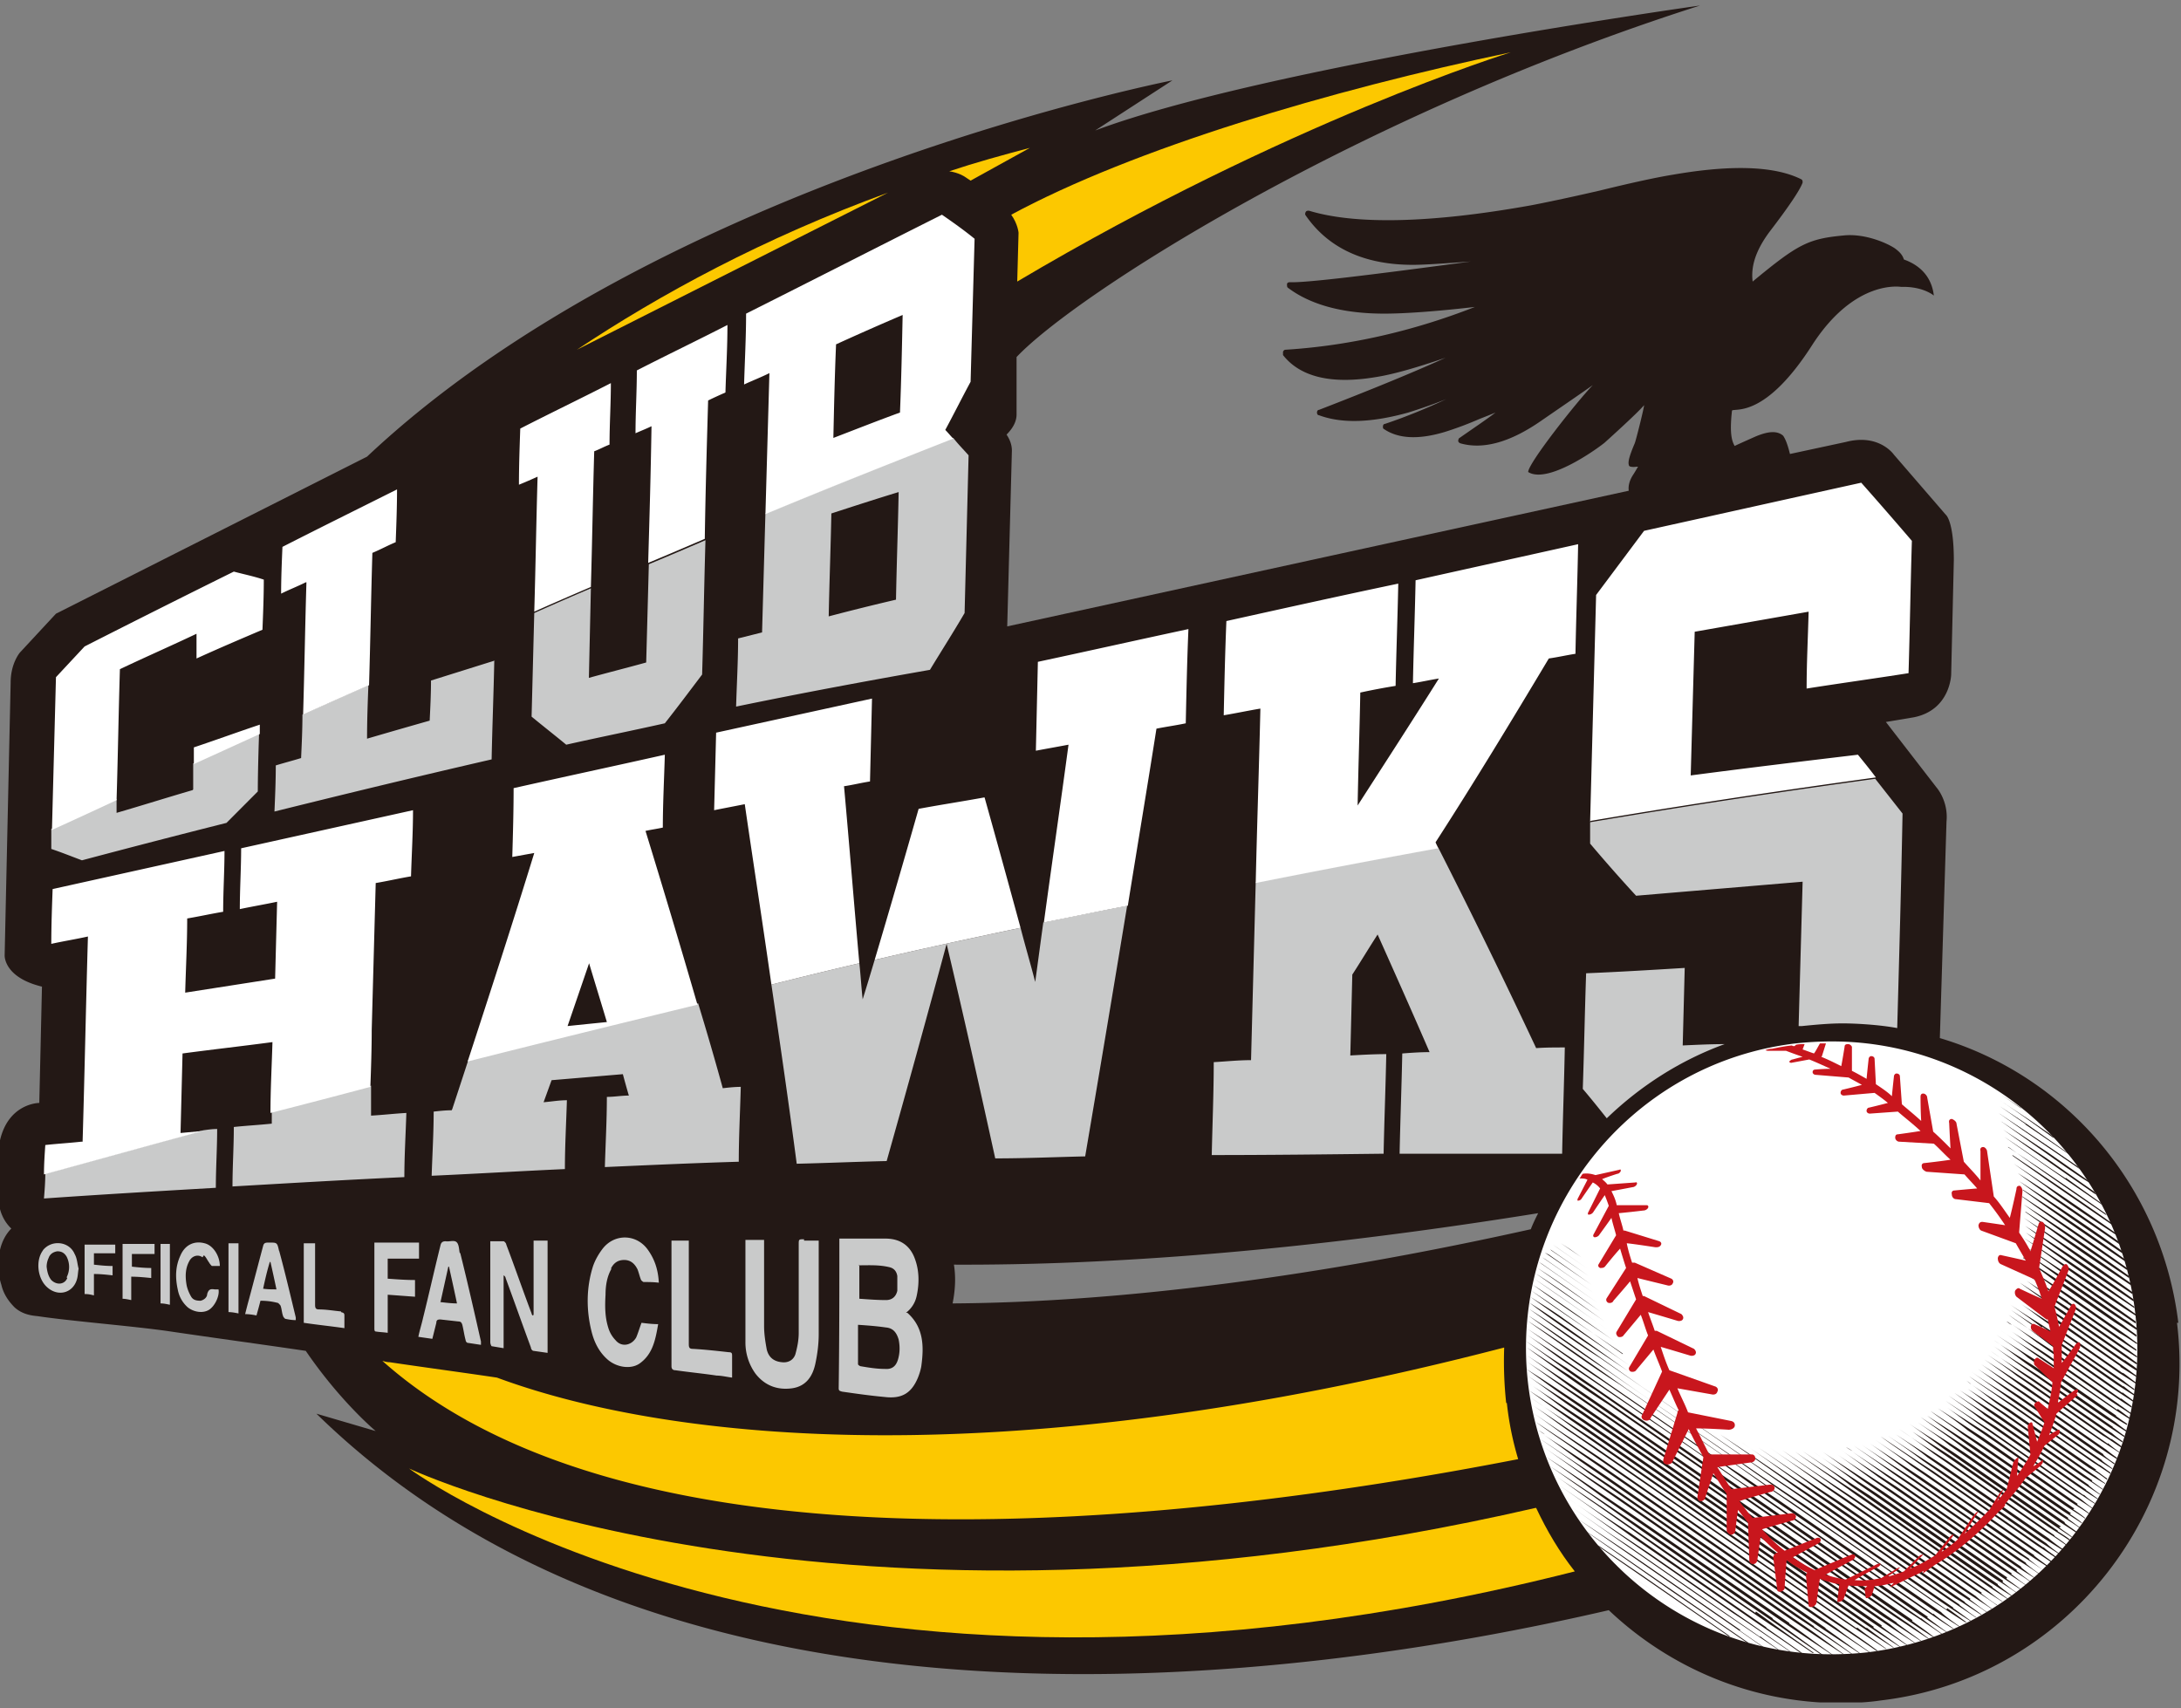 <svg width="240" height="188" fill="none" xmlns="http://www.w3.org/2000/svg"><rect width="100%" height="100%" fill="#808080" stroke="none"/><g clip-path="url(#clip0_437_6474)"><path d="M239.706 145.576c-1.832-15.078-12.388-27.214-26.243-31.333l.733-23.83c.22-2.28-1.099-3.751-1.099-3.751l-5.572-7.208 3.079-.515c4.032-.809 4.105-4.707 4.105-4.707l.293-12.577c0-4.34-.879-5.001-.879-5.001l-5.718-6.62s-1.613-2.353-5.278-1.397l-6.158 1.324c-.219-.883-.439-1.545-.733-1.986l-.073-.074c-.66-.515-1.613-.441-3.005.147-1.32.589-1.98.883-2.273 1.03-.293-.515-.586-1.324-.293-3.898.366-.294 3.665.882 8.87-7.282 4.691-7.208 9.676-6.325 9.749-6.325 2.419-.073 3.592.956 3.592.956-.293-2.5-2.052-3.53-3.298-3.972-.147-.514-.514-.882-1.027-1.25-1.026-.662-3.372-1.618-5.571-1.397-3.958.367-5.058.956-10.043 5.075-.219-1.692.367-3.457 1.833-5.443 2.199-2.869 3.372-4.634 3.665-5.443 0-.147 0-.294-.146-.367-2.933-1.471-7.697-1.619-14.075-.515-1.832.294-4.545.882-8.137 1.765-3.518.809-6.011 1.324-7.55 1.618-11.069 1.986-19.353 2.133-24.411.588-.146 0-.293 0-.366.148-.073.147-.073.294 0 .367 2.492 3.604 6.451 5.443 11.802 5.443 1.246 0 3.372-.147 6.377-.368-11.508 1.545-18.179 2.354-19.938 2.28-.147 0-.294.074-.294.22 0 .148 0 .295.074.369 2.419 1.838 5.937 2.868 10.629 2.868 2.126 0 5.498-.22 9.969-.735-6.744 2.647-13.781 4.265-20.818 4.707-.147 0-.22.073-.294.22v.368c1.906 2.427 5.352 3.236 10.19 2.427 1.906-.294 4.471-1.03 7.697-2.133-3.226 1.471-7.844 3.384-13.928 5.737-.147 0-.22.147-.22.294 0 .148.073.295.22.295 2.566.956 5.864.809 9.823-.294a60.525 60.525 0 004.178-1.472c-2.052.957-4.325 1.913-6.744 2.722-.146 0-.22.147-.22.294s0 .22.147.294c1.539 1.03 3.738 1.177 6.671.294a37.538 37.538 0 003.738-1.397c.733-.294 1.32-.515 1.833-.736-.953.736-2.273 1.619-3.959 2.795-.073 0-.146.221-.146.295 0 .147.073.22.22.294 2.565.735 5.571-.147 8.943-2.5 2.565-1.766 4.398-3.017 5.644-3.9-1.832 1.913-7.11 8.606-7.11 9.562 2.345 1.471 8.503-3.236 8.503-3.31 0 0 3.519-3.162 4.252-4.045 0 .295-.88 3.825-1.027 4.193-.659 1.544-.733 2.06-.659 2.353 0 .148.146.221.22.221.293.074.586 0 .806 0-.147.22-.293.515-.586.956-.367.589-.514 1.177-.44 1.692l-68.394 14.93.513-19.343c0-.736-.293-1.324-.586-1.765.733-.736 1.1-1.471 1.1-2.207v-6.325c6.524-6.914 37.385-26.625 75.21-38.687 0 0-47.721 6.693-66.56 13.753l8.503-5.516S72.645 19.88 40.39 50.255L6.157 67.539l-3.958 4.266s-1.027 1.177-1.027 3.31l-.66 30.008s-.146 2.427 4.106 3.457l-.294 12.798s-3.372 0-4.325 4.118l-.146 6.62s0 1.765 1.393 3.089c-.587.588-1.027 1.397-1.247 2.354 0 .294-.146.588-.146.882v1.618c.073.442.146.883.293 1.324.22.956.733 1.765 1.466 2.501.733.662 1.613.883 2.492.956 3.959.588 10.703 1.103 14.661 1.692 4.985.735 9.897 1.397 14.881 2.133 3.812 5.589 7.697 8.826 7.697 8.826l-6.524-1.913c39.585 38.688 107.612 29.641 142.212 21.624 6.67 6.325 15.687 10.223 25.51 10.223 1.466 0 3.005-.073 4.471-.294 20.379-2.427 35.04-21.109 32.548-41.555h.146zm-134.881-2.133c.294-1.471.367-2.869.147-4.266 16.64.073 37.752-1.398 64.288-5.664-.293.589-.586 1.177-.806 1.766-16.494 3.677-40.538 8.016-63.629 8.164z" fill="#231815"/><path d="M227.978 169.185c-5.571 7.061-13.488 11.547-22.431 12.651-1.32.147-2.712.22-4.032.22-17.007 0-31.301-12.797-33.354-29.714-2.199-18.461 10.996-35.304 29.396-37.51a37.04 37.04 0 014.031-.221c17.007 0 31.302 12.798 33.354 29.714 1.1 8.973-1.393 17.799-6.964 24.86z" fill="#fff"/><path d="M168.968 165.949c-77.117 17.725-123.959-4.34-123.959-4.34s43.91 32.73 128.284 11.327c-1.686-2.133-3.079-4.486-4.252-6.987h-.073zM112.083 25.616l-.146 5.369c29.761-17.652 54.318-25.228 54.318-25.228-20.012 4.192-41.49 10.591-54.978 17.873.733 1.03.806 1.986.806 1.986zm-5.938-6.179l.66.442 6.524-3.604c-3.078.809-6.011 1.618-8.87 2.574 1.027.147 1.686.588 1.686.588zm-42.663 19.05l34.233-17.285c-13.708 5.002-25.07 11.18-34.233 17.285z" fill="#FCC800"/><path d="M165.742 154.402a42.924 42.924 0 01-.22-6.105c-54.539 14.195-91.557 10.444-110.837 3.31-3.958-.589-7.843-1.104-11.802-1.692-.293 0-.513-.074-.806-.147 27.563 24.566 87.233 18.167 124.985 10.812a34.124 34.124 0 01-1.247-6.178h-.073z" fill="#FCC800"/><path fill-rule="evenodd" clip-rule="evenodd" d="M30.715 137.706c-.22-1.03-.22-.956-1.247-.956-.293 0-.44.073-.513.367-.513 1.913-1.026 3.898-1.54 5.811a55.335 55.335 0 00-.439 1.691c.44 0 .88.074 1.246.148a48.3 48.3 0 00.44-1.619c.66 0 1.246.074 1.833.221.146 0 .293.221.366.294.147.368.147.809.293 1.177 0 .074.147.221.22.294.367.074.733.147 1.173.147v-.294c-.586-2.427-1.173-4.928-1.832-7.355v.074zm-1.76 4.119c.22-1.03.44-1.986.733-2.942h.074c.22.956.44 1.985.66 3.015-.514 0-.954 0-1.467-.073zm-19.572.588c.367 0 .66.073.953.147v-2.354c.733 0 1.393.074 2.053.148v-1.03c-.733 0-1.393-.074-2.053-.147v-1.251h2.346v-.956H9.31v5.443h.073zm28.149 1.912c-.806-.073-1.613-.22-2.419-.22-.367 0-.44-.148-.44-.515v-6.767h-1.246v8.753c1.466.22 2.932.367 4.472.588v-1.398c0-.294-.147-.294-.367-.367v-.074zm5.131-5.81h3.446v-1.765h-4.912v9.414c0 .147 0 .368.147.368.44.073.806.073 1.32.147v-4.193c1.026.074 1.979.148 3.005.221v-1.839c-1.026 0-1.98-.073-3.006-.147v-2.28.074zm-29.248 4.413c.366 0 .66.073 1.026.147v-2.574c.733 0 1.466.073 2.2.147v-1.104c-.734 0-1.467-.073-2.127-.147V138h2.493v-1.103h-3.519v6.031h-.073zm4.251.515c.367 0 .66.073 1.027.147v-6.693h-1.027v6.546zm7.478.956c.366 0 .733.073 1.1.147v-7.723h-1.1v7.576zm-2.713-6.252c.22.147.367.515.587.809.073.147.22.294.293.368h.88c0-1.103-.733-2.28-1.686-2.501-1.1-.294-2.126.147-2.64 1.324-.586 1.25-.586 2.501-.292 3.825a3.394 3.394 0 001.1 1.912c.659.515 1.612.662 2.272.294.66-.368 1.246-1.544 1.1-2.28h-.44c-.44-.073-.66 0-.807.515 0 .368-.367.662-.733.735-.44 0-.806-.073-1.026-.441-.22-.368-.44-.882-.514-1.324-.146-.882-.146-1.765.294-2.574.293-.588.953-.809 1.466-.441l.146-.221zm-17.666-.588c-.88 1.103-.66 3.162.44 4.118 1.246 1.104 2.932.589 3.298-1.029.074-.294.074-.662.147-1.03-.147-.515-.147-1.103-.44-1.618-.586-1.398-2.566-1.618-3.519-.368l.074-.073zm2.639 3.089c-.294.735-1.173.809-1.76.22-.293-.367-.44-.809-.513-1.471 0-.294.074-.662.22-.956.147-.441.513-.662.953-.735.513 0 .806.22 1.026.588a2.501 2.501 0 010 2.28l.074.074zm43.176-2.795c-.073-.368-.073-.956-.366-1.177-.293-.221-.807 0-1.173-.074-.367 0-.513.148-.586.515-.66 2.648-1.247 5.296-1.907 7.944-.146.662-.366 1.324-.513 2.059l1.54.221.44-1.765c0-.295.146-.368.44-.368l1.979.22c.293 0 .366.148.44.368.146.589.22 1.177.366 1.692 0 .147.147.294.22.294.513.074.953.147 1.466.221v-.368c-.733-3.236-1.466-6.472-2.272-9.709l-.074-.073zm-2.125 5.516l.88-3.972h.072c.294 1.324.587 2.648.88 4.046-.586 0-1.173-.074-1.832-.147v.073zm40.024-6.987c-.587 0-.587 0-.587.588v9.709c0 .809-.146 1.544-.366 2.353-.22.662-.806.957-1.466.883-.88-.074-1.466-.515-1.686-1.397-.147-.809-.293-1.692-.293-2.575v-9.488h-2.053v11.254a5.87 5.87 0 001.1 3.456c1.026 1.324 2.419 1.839 4.031 1.618 1.54-.22 2.273-1.323 2.566-2.721.22-1.03.367-2.133.367-3.236v-10.297h-1.613v-.147zm11.216 8.09a3.092 3.092 0 001.172-1.838c.294-1.324.294-2.722-.146-3.972-.513-1.545-1.613-2.354-3.299-2.354h-5.058v.221c0 5.443 0 10.885-.073 16.254 0 .295.146.295.366.368 1.54.221 3.08.442 4.692.589 1.832.22 2.932-.368 3.665-2.133.147-.368.293-.809.367-1.251.293-2.133.293-4.266-1.54-5.884h-.146zm-5.205-5.222c1.173 0 2.272-.073 3.445.221.513.147.733.515.807.956v1.618c-.147.662-.587 1.03-1.247 1.03-.953 0-1.906-.074-2.932-.147v-3.751l-.073.073zm4.325 10.371c-.22.735-.66 1.103-1.466 1.03-.88 0-1.76-.148-2.64-.295-.073 0-.292-.147-.292-.22v-4.34c1.1.074 2.052.147 3.078.294.807.074 1.173.589 1.393 1.324.147.736.147 1.471-.073 2.207zm-18.619-.809c-1.32-.147-2.64-.294-3.959-.368-.366 0-.44-.147-.44-.515v-11.4h-1.906v13.827c0 .295.147.442.44.442 1.54.22 3.079.367 4.545.588.513 0 1.1.147 1.686.221v-2.354c0-.294 0-.441-.366-.441zm-21.552-4.045c-.073 0-.147-.148-.147-.221-.953-2.501-1.832-5.075-2.785-7.576 0-.147-.22-.368-.294-.368h-1.466v11.107c0 .147.074.367.147.441l1.32.22v-8.016c.146.073.22.22.22.294.952 2.574 1.832 5.075 2.785 7.649 0 .147.147.368.293.368l1.54.22v-12.356h-1.54v8.164l-.073.074zm8.576-5.149c.294-.588.734-.956 1.467-.956.733 0 1.172.441 1.466 1.03.146.367.22.735.366 1.103 0 .073.147.22.293.294.514 0 1.1 0 1.687.074-.074-1.398-.44-2.575-1.247-3.678-1.246-1.692-3.665-1.765-4.984 0-.44.588-.807 1.25-1.027 1.912-.733 2.354-.733 4.781-.146 7.135.293 1.177.806 2.206 1.686 3.015 1.026.956 2.639 1.177 3.592.515 1.466-1.03 1.759-2.648 2.052-4.339-.66 0-1.246-.074-1.832-.147-.22.588-.367 1.103-.587 1.618-.513.882-1.613 1.103-2.272.294a3.339 3.339 0 01-.807-1.398c-.366-1.176-.366-2.353-.293-3.604 0-.956.147-1.985.66-2.868h-.073z" fill="#C9CACA"/><path d="M83.86 69.598l-2.638.662c0 2.501-.147 5.002-.22 7.502 7.11-1.47 14.22-2.794 21.331-4.045 1.247-2.06 2.566-4.119 3.812-6.251l.44-17.358c-.586-.662-1.173-1.25-1.686-1.913-6.23 2.428-13.121 5.222-20.672 8.312l-.366 13.018v.073zm14.735-3.603a271.87 271.87 0 00-7.404 1.838c.073-3.75.22-7.575.293-11.326 2.493-.81 4.985-1.619 7.404-2.354-.073 3.972-.22 7.943-.293 11.915v-.073zm-77.41 20.961c-2.785.81-5.571 1.692-8.357 2.5v-1.544a679.335 679.335 0 01-7.183 3.31v2.207c1.1.367 2.199.809 3.372 1.25a1251.955 1251.955 0 0115.907-4.119l3.445-3.457c0-2.5.147-6.766.147-6.398l-7.257 3.31v2.868l-.074.073zm49.921-14.048c-2.126.589-4.179 1.103-6.304 1.692l.22-9.856a404.75 404.75 0 00-6.232 2.722l-.293 11.4c1.246 1.03 2.566 2.06 3.812 3.089 3.592-.81 7.257-1.545 10.85-2.354 1.392-1.765 2.712-3.53 4.104-5.369.147-4.928.22-9.856.367-14.783-2.053.882-4.105 1.765-6.231 2.647l-.293 10.886v-.074zm-16.64-.22l-7.038 2.206c0 1.471-.073 2.942-.146 4.413a844.431 844.431 0 00-6.891 1.986c0-1.986.073-3.972.147-5.884a563.204 563.204 0 00-7.257 3.236c0 1.618-.074 3.163-.147 4.78-.953.295-1.833.516-2.786.81 0 1.692-.073 3.383-.146 5.075 7.99-1.986 15.907-3.898 23.897-5.737.073-3.604.22-7.281.293-10.885h.074zm60.329 28.905c-.293 2.133-.586 4.339-.879 6.472-.513-1.986-1.1-3.972-1.613-5.957-5.938 1.25-11.362 2.427-16.054 3.53-.44 1.471-.88 2.942-1.32 4.339-.146-1.324-.22-2.647-.366-3.971a517.222 517.222 0 00-9.676 2.353c.953 6.473 1.906 13.019 2.785 19.712 3.3-.074 6.598-.221 9.897-.295a2093.231 2093.231 0 006.597-23.903c1.833 7.722 3.592 15.592 5.351 23.609 3.299 0 6.598-.147 9.897-.22a5488.302 5488.302 0 004.618-27.582c-3.152.589-6.304 1.251-9.237 1.839v.074zm-73.891 17.872c-3.592.956-7.257 1.913-10.996 2.869v1.324c-1.392.147-2.785.22-4.178.367 0 2.207-.146 4.34-.146 6.546 6.304-.367 12.608-.735 18.912-1.029 0-2.354.147-4.708.22-7.061-1.32.073-2.566.221-3.885.294v-3.31h.073zm-35.919 9.709c0 .883-.074 1.839-.147 2.721 6.304-.441 12.609-.809 18.913-1.177 0-2.132.146-4.339.146-6.472-.513 0-1.026.074-1.539.147-5.718 1.545-11.509 3.163-17.447 4.781h.074zm132.682-12.504c-1.393 0-2.786.148-4.106.221 0 3.383-.146 6.84-.219 10.224 6.304 0 12.608-.074 18.912-.148.074-3.677.22-7.281.293-10.959-1.319 0-2.639.074-3.958.148l.22-8.9c.953-1.471 1.833-2.942 2.785-4.413 1.906 4.266 3.812 8.532 5.718 12.945-1.026 0-2.052.073-3.005.147-.074 3.677-.22 7.355-.293 11.032H171.9c.073-3.898.22-7.796.293-11.694-1.026 0-2.126 0-3.152.074a776.848 776.848 0 00-10.776-22.066 1153.608 1153.608 0 00-20.085 3.825l-.513 19.564zm60.696-19.637l-.44 15.886h.366c1.467-.147 3.006-.294 4.472-.294 1.466 0 4.032.147 6.011.515.22-7.87.44-15.74.586-23.61l-3.005-3.824c-9.603 1.324-20.086 2.868-31.374 4.78v2.354a175.644 175.644 0 005.058 5.737c6.084-.515 12.241-1.03 18.326-1.544zm-8.503 17.872c-1.54 0-3.079.074-4.692.147l.22-8.531c-3.592.22-7.257.441-10.849.588-.147 4.266-.22 8.458-.367 12.724.88 1.03 1.76 2.133 2.639 3.236 3.739-3.604 8.137-6.399 12.975-8.164h.074zM49.7 122.187c-.66 0-1.319.073-1.979.147 0 2.353-.146 4.707-.22 7.061 4.912-.221 9.75-.515 14.661-.736 0-2.574.147-5.075.22-7.576-.88 0-1.686.148-2.565.221l.88-2.427c2.638-.221 5.204-.441 7.843-.662.22.809.44 1.618.66 2.354-.807 0-1.613.147-2.42.147 0 2.574-.146 5.148-.22 7.722 4.912-.22 9.824-.441 14.735-.588 0-2.721.147-5.443.22-8.238-.66 0-1.32.074-1.98.148a343.928 343.928 0 00-2.712-9.341c-8.21 1.986-16.64 4.045-25.29 6.251l-1.76 5.37-.072.147z" fill="#C9CACA"/><path d="M84.227 56.58c7.624-3.163 14.515-5.884 20.672-8.311-.293-.294-.586-.662-.879-.956.953-1.765 1.832-3.53 2.785-5.296.147-5.222.293-10.518.44-15.74-1.173-.956-2.419-1.838-3.592-2.647-7.184 3.604-14.368 7.281-21.552 10.885 0 2.574-.146 5.222-.22 7.796.954-.44 1.906-.809 2.786-1.25l-.44 15.593v-.074zm7.77-18.682a317.884 317.884 0 017.331-3.236c-.073 3.53-.147 7.135-.293 10.739-2.42.882-4.838 1.838-7.33 2.794.073-3.383.146-6.766.293-10.223v-.074zm-58.35 26.184c-.88.442-1.833.81-2.712 1.25 0-1.691.073-3.456.146-5.148 4.179-2.133 8.357-4.192 12.609-6.325 0 1.912-.074 3.898-.147 5.81-.88.368-1.686.81-2.566 1.177-.146 4.854-.22 9.709-.366 14.563a563.21 563.21 0 00-7.257 3.236c.146-4.854.22-9.709.366-14.563h-.073zM21.332 82.25c2.419-.809 4.838-1.692 7.257-2.5v1.029l-7.257 3.31V82.25zM5.718 91.296l.44-16.77c1.026-1.103 2.125-2.28 3.152-3.383a1709.671 1709.671 0 0116.42-8.238c1.1.295 2.2.515 3.299.883 0 1.839-.074 3.678-.147 5.516-2.419 1.03-4.838 2.06-7.257 3.163v-2.721c-2.786 1.323-5.645 2.574-8.43 3.898-.147 4.78-.22 9.635-.367 14.415a680.272 680.272 0 01-7.184 3.31l.074-.073zM59.157 52.46c-.66.294-1.32.589-2.052.883 0-2.06.073-4.119.146-6.178 3.299-1.692 6.67-3.31 9.97-5.002 0 2.28-.147 4.487-.147 6.767-.587.22-1.1.515-1.686.735-.147 5.002-.22 9.93-.367 14.931-2.052.883-4.105 1.765-6.23 2.721.146-4.927.22-9.929.366-14.857zm12.608-5.59c-.586.295-1.172.515-1.832.81 0-2.28.146-4.634.146-6.914 3.3-1.692 6.671-3.31 9.97-5.002 0 2.501-.147 4.928-.22 7.429-.66.294-1.32.588-1.906.883-.147 5.075-.293 10.15-.367 15.224a532.924 532.924 0 01-6.23 2.648c.146-5.001.293-10.076.366-15.078h.073zm66.928 31.112c-1.32.22-2.713.515-4.032.736.073-3.457.147-6.914.293-10.37 6.304-1.398 12.609-2.796 18.913-4.12-.073 3.751-.22 7.502-.293 11.253a72.71 72.71 0 00-3.886.736c-.073 4.119-.219 8.311-.293 12.43 2.932-4.56 5.938-9.194 8.943-13.975-.953.147-1.906.368-2.858.515.073-3.75.219-7.575.293-11.327 5.937-1.323 11.948-2.647 17.886-3.971-.073 4.045-.22 8.017-.293 12.062-.953.147-1.906.368-2.932.515-4.179 6.987-8.284 13.754-12.462 20.226.073.22.22.441.293.662a1152.67 1152.67 0 00-20.085 3.825c.146-6.4.366-12.725.513-19.123v-.074zm36.286 12.43l.659-24.933 5.278-7.061c7.991-1.765 15.907-3.53 23.898-5.296a504.35 504.35 0 015.571 6.4c-.147 4.853-.22 9.708-.367 14.562-3.738.588-7.477 1.103-11.215 1.692 0-2.795.146-5.59.22-8.459l-12.536 2.207c-.146 5.295-.293 10.517-.439 15.813 6.157-.809 12.242-1.544 18.399-2.28.66.81 1.32 1.618 1.979 2.5-9.603 1.325-20.085 2.87-31.374 4.781l-.073.074zM51.46 116.818c8.723-2.207 17.153-4.266 25.29-6.252a1261.323 1261.323 0 00-5.718-19.123c.66-.147 1.247-.22 1.906-.368 0-2.648.147-5.37.22-8.017-5.57 1.25-11.069 2.427-16.64 3.678 0 2.5-.073 5.075-.147 7.575l2.42-.441c-2.42 7.87-4.912 15.519-7.331 22.948zm13.342-10.886c.66 2.207 1.319 4.34 1.979 6.546-1.466.147-2.933.294-4.325.441l2.419-7.06-.073.073zM9.09 125.644c.22-7.503.366-15.005.586-22.58-1.32.294-2.712.515-4.032.809 0-1.986.074-4.046.147-6.031l18.913-4.193c0 2.207-.147 4.413-.147 6.693-1.32.221-2.639.515-3.958.736 0 2.721-.147 5.443-.22 8.164l9.896-1.545c.073-2.868.147-5.663.22-8.458-1.393.294-2.713.515-4.105.809 0-2.206.146-4.486.146-6.693l18.913-4.192c0 2.427-.147 4.854-.22 7.281-1.32.22-2.566.515-3.885.736-.147 5.369-.293 10.812-.44 16.181 0 2.059-.073 4.192-.147 6.251a1133.3 1133.3 0 01-10.995 2.869c0-2.574.146-5.222.22-7.796-3.299.441-6.598.809-9.896 1.25l-.22 8.752 2.419-.22c-5.718 1.544-11.51 3.162-17.447 4.78 0-1.103.073-2.132.147-3.236 1.32-.147 2.639-.22 3.958-.367h.147zm83.86-39.129c.953-.147 1.833-.368 2.786-.515l.22-9.12-17.153 3.75-.22 8.533c1.1-.22 2.272-.442 3.372-.662.953 6.546 1.979 13.165 2.932 19.858a517.61 517.61 0 019.676-2.353c-.586-6.546-1.1-13.019-1.686-19.491h.074zm15.321 1.25c-2.419.442-4.838.81-7.184 1.25a1611.913 1611.913 0 01-4.838 16.623c4.692-1.103 10.116-2.28 16.054-3.53a1879.317 1879.317 0 00-3.958-14.343h-.074zm15.834 11.915c1.026-6.399 2.126-12.944 3.152-19.49 1.1-.221 2.199-.368 3.226-.589.073-3.457.146-6.913.293-10.37-5.498 1.177-11.069 2.427-16.567 3.604l-.22 9.782c1.173-.22 2.419-.442 3.592-.662-.88 6.546-1.833 13.092-2.712 19.564 3.005-.588 6.084-1.25 9.236-1.839z" fill="#fff"/><path d="M168.308 143.369c3.445 2.648 7.257 5.075 10.922 7.576-3.665-2.575-7.404-5.369-10.922-7.576zm11.435 7.208l-1.686-1.177-6.377-4.56c-1.173-.809-2.273-1.471-3.299-2.133 3.665 2.648 7.55 5.222 11.362 7.87zm36.506 25.742l-15.687-10.885c-3.812-2.501-7.697-5.222-11.289-7.576 3.079 2.133 5.644 3.899 8.283 5.811l17.594 12.209c.879.515 1.832 1.177 2.858 1.839h.074c-.66-.515-1.32-.956-1.906-1.398h.073zm-46.255-38.466l5.131 3.53-4.691-3.31-.44-.22zm46.842 38.099l-15.394-10.665c-1.467-.956-2.493-1.692-3.812-2.501l-6.085-4.119c2.639 1.766 4.912 3.457 7.184 5.075l16.787 11.621c1.026.662 2.053 1.324 3.079 2.06h.073c-.66-.442-1.319-.956-1.906-1.398l.074-.073zm.586-.294l-15.101-10.445c-3.079-1.985-5.937-3.971-8.796-5.884 2.345 1.619 4.251 2.942 6.304 4.487l16.64 11.474c.88.588 1.833 1.177 2.786 1.839h.073c-.66-.442-1.32-.957-1.833-1.398l-.073-.073zm1.246-.662l-14.588-10.077c-2.785-1.839-5.351-3.53-7.916-5.295 2.052 1.471 3.738 2.574 5.644 3.971l15.761 10.886c.879.588 1.832 1.176 2.712 1.765h.073a18.264 18.264 0 01-1.759-1.324l.073.074zm-.586.294l-14.881-10.297c-2.859-1.913-5.644-3.751-8.357-5.59a193.766 193.766 0 015.938 4.192l16.274 11.253c.879.589 1.832 1.177 2.712 1.839h.073a38.563 38.563 0 01-1.832-1.324l.073-.073zm1.173-.662l-14.295-9.929c-2.639-1.766-4.984-3.237-7.403-4.928 2.199 1.618 4.838 3.383 6.744 4.78l13.928 9.636c.806.588 1.759 1.176 2.639 1.765h.073a95.693 95.693 0 00-1.686-1.251v-.073zm-43.47-31.259l-6.084-4.266-.367-.22 6.451 4.486zm-.44-1.103l-5.278-3.678-.366-.22 5.644 3.898zm-6.157-2.722l6.89 4.781c-2.272-1.618-4.471-3.236-6.89-4.781zm8.43 8.017c-2.859-1.985-6.011-4.265-8.944-6.178 3.226 2.354 5.718 3.972 8.944 6.178zm-1.027-2.133c-2.712-1.912-4.838-3.53-7.623-5.295l7.623 5.295zm1.98 3.604l-1.98-1.397-6.304-4.413-1.759-1.177c3.225 2.354 6.744 4.634 10.043 6.914v.073zm-1.613-2.647c-2.492-1.766-5.498-3.899-8.137-5.664 2.859 1.986 5.351 3.678 8.137 5.664zm57.911-2.575a275.25 275.25 0 00-11.949-8.164c4.691 3.457 7.844 5.59 11.949 8.311v-.22.073zm-8.357-7.06c2.785 2.059 5.278 3.751 8.137 5.663v-.221a278.556 278.556 0 00-11.949-8.164 287.36 287.36 0 013.812 2.722zm8.503 8.09v-.221c-4.105-2.942-7.33-5.148-12.315-8.384l2.712 1.912c3.299 2.427 6.231 4.487 9.676 6.693h-.073zm-.22-1.618v-.221a239.683 239.683 0 00-11.948-8.09 362.43 362.43 0 0011.948 8.311zm-11.948-9.856l2.712 1.913c3.079 2.28 5.864 4.118 8.943 6.178v-.221c-3.812-2.721-7.184-5.001-11.582-7.87h-.073zm-.294-2.427a414.59 414.59 0 0011.289 7.87v-.221c-3.665-2.647-7.477-5.222-11.215-7.649h-.074zm-2.712 43.395l-14.148-9.783c-2.639-1.691-4.911-3.236-7.33-4.854 1.906 1.324 3.518 2.427 5.204 3.751l15.175 10.518c.806.515 1.686 1.103 2.639 1.692h.073c-.587-.442-1.1-.81-1.613-1.251v-.073zm7.77-31.112a336.35 336.35 0 01-5.278-3.457c1.32.883 2.493 1.765 3.666 2.648l6.964 4.854c.659.442 1.393.956 2.126 1.398v-.147c-.514-.368-.953-.662-1.393-1.03l-6.158-4.266h.073zm-5.131-11.547a606.534 606.534 0 0011.582 8.09v-.221a317.117 317.117 0 00-11.508-7.869h-.074zm.22.882c4.398 3.163 7.624 5.443 11.582 8.091v-.221c-3.812-2.721-7.404-5.222-11.582-7.87zm-1.833 41.041l-13.488-9.341c-2.419-1.618-4.545-2.942-6.817-4.486 1.686 1.177 3.079 2.206 4.618 3.309l14.515 10.077c.806.588 1.759 1.177 2.639 1.765h.073c-.587-.441-1.1-.809-1.613-1.177l.073-.147zm-.439.368l-13.855-9.562c-2.566-1.691-4.765-3.089-7.037-4.633 1.759 1.177 3.225 2.206 4.838 3.457l14.734 10.223c.88.588 1.833 1.177 2.786 1.839h.073c-.587-.368-1.1-.809-1.613-1.177l.074-.147zm2.199-35.525a97.695 97.695 0 013.665 2.648l6.377 4.413c.807.515 1.613 1.03 2.42 1.618v-.221c-.514-.367-.953-.661-1.393-1.029l-5.791-4.045c-1.76-1.177-3.739-2.428-5.278-3.457v.073zm5.204 2.648c-1.759-1.177-3.445-2.206-5.058-3.31 4.692 3.457 7.991 5.737 12.389 8.606v-.221c-.513-.368-.953-.736-1.466-1.03l-5.865-4.045zm-6.45 32.068l-13.195-9.12c-2.126-1.398-3.959-2.575-6.011-3.972 1.393.956 2.565 1.839 3.885 2.795l14.221 9.855c.806.515 1.686 1.104 2.566 1.692h.073c-.586-.368-1.099-.809-1.613-1.177l.074-.073zm.586-.368l-13.195-9.12c-2.272-1.471-4.325-2.795-6.451-4.266 1.613 1.103 3.006 2.133 4.399 3.163l14.221 9.855c.733.515 1.612 1.03 2.419 1.618h.073a28.207 28.207 0 01-1.539-1.176l.073-.074zm-11.509 5.516l-20.672-14.268-10.482-7.208a348.101 348.101 0 00-11.363-7.723c2.2 1.471 4.105 3.016 6.231 4.486l34.967 24.198a156.55 156.55 0 003.665 2.428h.073c-.806-.662-1.686-1.251-2.492-1.839l.073-.074zm-10.849.662l-22.138-15.298c-2.786-1.839-5.425-3.604-8.064-5.369 1.906 1.324 3.592 2.427 5.425 3.824l22.725 15.74a306.141 306.141 0 016.23 4.192h.074a152.092 152.092 0 00-4.252-3.015v-.074zm-1.32-.22l-20.085-13.901c-2.859-1.913-5.718-3.751-8.43-5.664 1.979 1.398 3.812 2.722 5.791 4.119l20.452 14.195a541.333 541.333 0 006.817 4.56h.074c-1.54-1.103-3.079-2.28-4.619-3.309zm-29.101-21.403c.293.147.513.367.806.514a4.956 4.956 0 00-.806-.514zm1.392-19.859l4.252 2.942-4.105-2.795-.147-.147zm31.521 41.703l-25.803-17.873c-2.566-1.691-4.911-3.236-7.33-4.854 1.686 1.25 3.298 2.28 4.984 3.53l26.317 18.241c1.759 1.103 3.518 2.353 5.424 3.604h.074c-1.247-.883-2.566-1.765-3.666-2.648zm1.027 0l-27.27-18.902c-2.419-1.619-4.911-3.237-7.11-4.781 1.759 1.25 3.152 2.28 4.838 3.457l27.782 19.27c1.76 1.177 3.446 2.28 5.132 3.457h.146c-1.172-.883-2.345-1.692-3.518-2.501zm-2.199 0l-24.118-16.696a373.807 373.807 0 00-6.89-4.56c1.539 1.03 3.005 2.206 4.398 3.163l24.484 16.99c1.906 1.324 3.885 2.574 5.864 3.898h.073a459.118 459.118 0 00-3.885-2.795h.074zm-5.865-1.103l-14.148-9.782a1279.505 1279.505 0 00-10.409-6.988c1.686 1.177 3.006 2.133 4.545 3.163l5.791 4.119 10.922 7.575c2.933 1.986 5.792 3.972 8.797 6.031h.147c-1.906-1.323-3.739-2.721-5.645-4.045v-.073zm-17.3-5.884l.147.147 9.823 6.766-10.043-6.913h.073zm13.782 7.208l-10.41-7.208c-2.785-1.913-5.131-3.457-7.55-5.075l3.079 2.133 13.928 9.635 3.372 2.353h.073c-.953-.662-1.906-1.324-2.639-1.838h.147zm-15.615-9.194l14.295 9.856h.147l-9.75-6.767-4.765-3.236.073.147zm28.37 8.973l-28.883-20.006c-2.345-1.544-4.544-3.089-6.817-4.56 1.686 1.103 3.006 2.207 4.692 3.31l29.248 20.226c1.613 1.103 3.226 2.133 4.985 3.31h.073c-1.099-.809-2.199-1.545-3.225-2.354l-.073.074zm-29.689-10.591l9.383 6.546 8.284 5.663h.146l-14.074-9.709-3.812-2.574.073.074zm19.792 10.517l-14.954-10.37c-2.785-1.765-5.424-3.604-7.99-5.369a529.54 529.54 0 017.99 5.663l13.122 9.047c1.906 1.324 3.738 2.5 5.571 3.824h.147c-1.32-.956-2.713-1.912-3.959-2.795h.073zm-1.246-1.618l-10.556-7.281-6.084-4.193-5.571-3.751c1.759 1.177 3.079 2.207 4.618 3.237l7.624 5.369 4.911 3.383 6.744 4.56c1.613 1.03 3.079 2.06 4.618 3.089h.147c-2.126-1.471-4.252-3.015-6.378-4.56l-.073.147zm-.733 1.03l-11.142-7.723c-3.226-2.133-6.231-4.192-9.237-6.252a216.638 216.638 0 015.352 3.752l13.268 9.193c2.272 1.471 4.252 2.869 6.304 4.266h.073l-4.618-3.236zm1.246 1.618l-14.661-10.15c-2.272-1.471-4.325-2.942-6.157-4.192 2.346 1.618 4.178 2.942 6.304 4.413l7.844 5.442 5.937 4.046 2.713 1.838h.073a80.031 80.031 0 01-2.053-1.471v.074zm3.226-1.545l-17.593-12.135c-3.006-1.986-6.231-4.266-9.237-6.178 2.199 1.471 3.959 2.794 6.084 4.339l17.96 12.43c2.492 1.765 4.985 3.383 7.624 5.148h.073c-1.686-1.176-3.299-2.427-4.911-3.53v-.074zm18.033-1.691l-16.494-11.4c-2.419-1.545-5.058-3.384-7.33-4.928l-8.723-5.958c-4.692-3.162-9.53-6.84-14.222-9.855 3.079 2.206 5.938 4.265 8.87 6.178l12.902 8.899a761.403 761.403 0 005.351 3.751l18.253 12.651c1.1.735 2.199 1.471 3.372 2.206h.073c-.733-.514-1.392-1.029-2.052-1.471v-.073zm-1.32.515l-17.813-12.283c-1.906-1.25-3.665-2.501-5.278-3.531l-13.341-9.193c-3.226-2.28-5.865-4.046-9.09-6.178 2.639 1.838 5.424 3.898 8.137 5.663l12.828 8.826 3.372 2.427 20.012 13.827c1.1.736 2.199 1.398 3.299 2.133h.073c-.733-.514-1.466-1.029-2.052-1.544l-.147-.147zm.587-.295l-17.08-11.841c-1.833-1.177-3.153-2.133-4.765-3.236l-13.342-9.194c-3.298-2.354-7.55-5.369-10.922-7.502 3.372 2.353 6.891 4.928 10.116 6.987l9.383 6.473c2.492 1.691 4.105 2.868 6.304 4.413l19.059 13.165c1.027.662 2.126 1.397 3.299 2.133h.147c-.733-.515-1.466-1.103-2.126-1.545l-.073.147zm-1.466.515l-18.253-12.65-2.786-1.839-20.525-14.195-3.226-2.133c1.32.883 2.639 1.912 3.886 2.795l5.937 4.045 8.797 6.031 4.105 2.869 20.818 14.415c1.1.736 2.273 1.545 3.446 2.28h.073c-.806-.588-1.613-1.103-2.272-1.691v.073zm2.932-1.029l-16.274-11.253a520.867 520.867 0 01-6.597-4.413l-12.096-8.312c-3.885-2.721-8.43-6.031-12.461-8.605 2.712 1.912 5.058 3.678 7.77 5.369l16.274 11.253c1.686 1.177 2.785 1.986 4.325 3.016l17.519 12.136 3.299 2.206h.073c-.659-.441-1.319-.956-1.905-1.397h.073zm-43.91-39.791l2.273 1.545-1.247-.883-1.026-.662zm40.391 41.115l-19.059-13.166-3.225-2.206-10.483-7.208-7.037-4.855c-1.466-.882-3.006-1.985-4.472-2.942 2.639 1.839 5.571 4.119 7.624 5.37l12.828 8.899 22.212 15.372c1.172.809 2.419 1.618 3.665 2.427h.073a57.42 57.42 0 01-2.199-1.618l.073-.073zm-41.27-40.968l3.811 2.648-3.298-2.28-.513-.368zm37.092 41.777l-33.721-23.316c-2.199-1.471-4.105-2.648-6.157-4.045 1.466 1.03 2.859 2.059 4.178 3.016l34.087 23.536c1.393.956 2.859 1.912 4.325 2.868h.073c-.953-.662-1.906-1.324-2.785-2.059zm-2.566.441L175.199 158.3c-2.346-1.545-4.545-2.942-6.744-4.487a122.466 122.466 0 014.544 3.236l30.642 21.183c1.539 1.029 3.079 2.059 4.691 3.089h.074c-1.027-.736-2.053-1.471-3.006-2.207v.074zm1.686-.294l-32.694-22.58c-2.126-1.398-4.251-2.795-6.231-4.119 1.466.956 2.933 2.133 4.252 3.089l33.061 22.874c1.466 1.03 2.932 1.913 4.398 2.942h.073c-.953-.735-1.979-1.397-2.932-2.133l.073-.073zm-.879.147l-31.668-21.918a880.243 880.243 0 00-6.304-4.119c1.539 1.103 3.005 2.133 4.545 3.236l31.887 22.065c1.466 1.03 2.932 1.986 4.398 2.942h.074c-1.027-.735-1.979-1.471-3.006-2.133l.074-.073zm15.98-49.058c4.032 2.942 7.55 5.369 11.362 7.943 0-.073 0-.22-.073-.294-3.665-2.648-7.77-5.369-11.289-7.649zm-13.415 48.616l-34.746-23.977c-2.126-1.397-3.959-2.648-6.085-3.972 1.467 1.03 2.713 1.986 4.105 2.942l35.333 24.419c1.32.809 2.639 1.692 3.959 2.574h.073c-.879-.662-1.832-1.324-2.712-1.986h.073zm2.566-.514l-19.646-13.607-19.059-13.166c-1.54-.956-3.152-2.059-4.618-3.015 3.152 2.28 6.157 4.486 8.943 6.252l8.21 5.663 24.997 17.284c1.173.736 2.346 1.545 3.519 2.354h.073c-.806-.589-1.613-1.177-2.346-1.765h-.073zm-1.686.367l-35.626-24.639c-2.126-1.397-4.032-2.648-6.011-3.972 1.392.957 2.639 1.913 4.031 2.869l36.36 25.154c1.246.809 2.565 1.692 3.811 2.501h.074c-.88-.662-1.76-1.324-2.639-1.913zm22.724-20.741l-8.43-5.81c-1.686-1.103-3.372-2.133-4.911-3.236 1.173.809 2.126 1.471 3.152 2.28l9.53 6.619c.586.368 1.173.736 1.832 1.177v-.147c-.44-.294-.806-.588-1.246-.956l.073.073zm.147-.662l-8.21-5.663c-1.686-1.103-3.372-2.133-4.912-3.236 1.1.809 2.126 1.544 3.152 2.28l9.53 6.619c.587.368 1.1.736 1.686 1.104v-.147c-.44-.295-.88-.662-1.319-.957h.073zm-.22 1.324l-8.65-6.031-4.911-3.236c1.173.809 2.126 1.471 3.152 2.28l9.529 6.619c.66.368 1.32.883 2.053 1.324v-.147c-.367-.294-.806-.588-1.1-.809h-.073zm-.367.515l-8.943-6.252-4.618-3.015c1.393.956 2.859 2.059 4.178 3.015l8.797 6.031c.586.368 1.246.809 1.833 1.177v-.073c-.44-.294-.88-.662-1.247-.956v.073zm.88-2.354l-8.503-5.884c-1.686-1.103-3.299-2.059-4.912-3.162 1.247.809 2.346 1.691 3.446 2.501l8.943 6.178c.733.441 1.466.956 2.199 1.397v-.147c-.44-.294-.806-.588-1.173-.883zm.147-1.397l-7.991-5.59c-1.686-1.103-3.298-2.059-4.838-3.162 1.246.882 2.273 1.544 3.446 2.427l8.723 6.031c.66.441 1.319.882 2.052 1.324v-.147c-.439-.295-.879-.662-1.319-.956l-.073.073zm-.074.662l-8.283-5.737c-1.613-1.03-3.299-2.059-4.911-3.163 1.246.883 2.419 1.619 3.445 2.501l9.016 6.252c.587.368 1.247.809 1.906 1.177v-.147c-.44-.295-.879-.589-1.246-.883h.073zm-1.099 3.751l-8.87-6.178-4.911-3.236c1.172.809 2.125 1.544 3.152 2.28l9.676 6.766c.66.442 1.393.956 2.126 1.398v-.147c-.44-.295-.807-.589-1.173-.883zm-.733 1.692l-9.53-6.62c-1.613-1.029-3.225-2.059-4.838-3.162 1.173.882 2.346 1.618 3.445 2.427l10.19 7.061c.586.367 1.246.809 1.906 1.25v-.147c-.44-.294-.807-.589-1.247-.883l.074.074zm-.513 1.177l-9.823-6.841c-1.466-.956-2.786-1.838-4.179-2.721.953.662 1.76 1.324 2.639 1.912l10.336 7.208c.66.442 1.393.883 2.126 1.324v-.073c-.44-.295-.806-.589-1.173-.883l.074.074zm.953-2.354l-9.237-6.399-4.618-3.016c1.173.81 2.126 1.545 3.152 2.281l9.896 6.913c.587.368 1.32.809 1.98 1.324v-.147c-.44-.294-.88-.588-1.247-.956h.074zm-1.247 2.868l-9.822-6.84c-1.613-1.103-3.299-2.133-4.765-3.089 1.173.809 2.126 1.545 3.225 2.354l10.41 7.208c.733.441 1.466.956 2.125 1.397v-.073c-.439-.295-.806-.589-1.246-.883l.073-.074zm-13.339-10.591c-.221-.147-.368-.294-.588-.441.22.147.441.294.588.441zm13.779 9.415l-9.529-6.62a106.865 106.865 0 01-4.252-2.795c.953.662 1.759 1.324 2.639 1.986l10.336 7.208c.66.368 1.319.809 1.979 1.324v-.147c-.44-.295-.88-.662-1.319-.956h.146zm.66-1.03l-9.456-6.546c-1.686-1.103-3.299-2.059-4.985-3.236 1.466 1.029 3.152 2.206 4.545 3.236l9.31 6.399c.513.368 1.099.735 1.686 1.103v-.074c-.367-.294-.807-.588-1.173-.882h.073zm-8.577-23.61c1.32.956 2.566 1.766 3.739 2.648l6.084 4.266c.807.515 1.613 1.103 2.419 1.618v-.221c-4.105-2.942-7.33-5.148-12.242-8.311zm10.996 12.577l-6.671-4.633a440.134 440.134 0 00-4.471-2.942c1.026.735 1.906 1.397 2.932 2.133l7.477 5.222c.66.441 1.393.956 2.126 1.397v-.22c-.44-.368-.953-.662-1.32-.957h-.073zm1.393.442v-.147c-.44-.295-.88-.662-1.32-.957l-6.744-4.707-4.838-3.162c1.393 1.029 3.226 2.28 4.472 3.236l6.084 4.192c.733.515 1.466 1.03 2.273 1.545h.073zm-5.278 13.312l-9.896-6.913c-1.759-1.177-3.299-2.133-4.912-3.237 1.173.883 2.273 1.545 3.299 2.427l10.703 7.429 1.979 1.324v-.074c-.44-.294-.88-.662-1.246-.956h.073zm3.299-8.899l-7.844-5.443c-1.319-.883-2.712-1.692-3.958-2.574l2.419 1.765 8.576 5.957c.66.442 1.393.883 2.126 1.398v-.147c-.44-.294-.879-.662-1.246-.883l-.073-.073zm.659-7.723l-6.231-4.34c-1.759-1.176-3.372-2.206-5.058-3.309 1.247.882 2.42 1.691 3.592 2.574l7.038 4.928c.659.368 1.319.809 1.979 1.25v-.147c-.44-.294-.88-.662-1.32-.956zm.074 1.544l-6.524-4.56c-1.613-1.029-2.932-1.912-4.399-2.868.953.662 1.833 1.397 2.786 2.059l7.111 4.928c.733.515 1.466.956 2.272 1.471v-.147c-.44-.294-.88-.662-1.246-.883zm-.587 2.06l1.759 1.103v-.147c-.439-.294-.879-.662-1.319-.956l-6.891-4.854c-1.539-1.03-2.785-1.766-4.178-2.722.88.662 1.686 1.251 2.566 1.913l8.063 5.589v.074zm.074 3.53l-7.771-5.442c-1.466-.957-2.859-1.839-4.251-2.795.953.662 1.832 1.324 2.712 1.986l8.357 5.81c.659.441 1.392.956 2.125 1.397v-.147c-.366-.294-.806-.588-1.172-.882v.073zm-12.02-8.164c-.221-.147-.368-.294-.589-.368.221.148.368.295.589.368zm12.166 7.502l-7.55-5.295c-1.833-1.177-3.299-2.06-4.985-3.31a79.09 79.09 0 014.472 3.236l6.744 4.707c.806.515 1.686 1.104 2.492 1.618v-.147c-.367-.294-.806-.588-1.173-.882v.073zm.073-.735l-7.403-5.149-4.912-3.236c1.246.883 2.199 1.545 3.372 2.427l8.21 5.737c.587.368 1.246.809 1.98 1.251v-.148c-.44-.294-.807-.588-1.173-.882h-.074zm-10.922-9.635a9.071 9.071 0 00-.88-.589c.294.221.587.368.88.589zm10.849 8.164l-6.964-4.854-4.398-2.869c1.026.662 1.906 1.398 2.859 2.059l8.137 5.664c.586.368 1.173.735 1.832 1.177v-.147c-.513-.368-.953-.736-1.392-1.03h-.074zm-6.378 16.401l-10.922-7.575c-1.759-1.177-3.592-2.28-5.205-3.383 1.247.882 2.273 1.544 3.446 2.5l11.948 8.311c.66.442 1.393.883 2.126 1.398l.074-.074c-.44-.367-.953-.662-1.393-1.029l-.074-.148zm-4.471-45.306c-.147-.074-.293-.221-.367-.295l-2.199-1.471 2.566 1.766zm6.891 41.776l-9.897-6.914a331.62 331.62 0 01-5.277-3.456c1.246.882 2.345 1.618 3.445 2.5l10.922 7.576c.66.441 1.32.882 2.053 1.324v-.074c-.44-.294-.88-.662-1.32-.956h.074zm-6.744-40.232l4.838 3.31c0-.074-.147-.147-.22-.221l-4.398-3.089-3.006-1.986 2.859 1.986h-.073zm-18.986 35.966a6.47 6.47 0 00-.733-.441c.22.147.44.294.733.441zm18.766-35.304l6.231 4.266c0-.073-.147-.147-.22-.294l-3.006-2.06-5.717-3.824 2.712 1.912zm.66 47.146l-12.536-8.679c-2.125-1.398-3.885-2.501-5.937-3.898 1.612 1.103 2.712 1.912 4.178 2.942l13.268 9.193c.88.515 1.686 1.104 2.566 1.692-.513-.368-1.1-.809-1.539-1.177v-.073zm-.88.882l-12.975-8.973c-1.979-1.324-3.739-2.427-5.571-3.677 1.246.882 2.419 1.691 3.592 2.574l13.854 9.635c.806.588 1.686 1.103 2.566 1.692h.073a28.21 28.21 0 01-1.539-1.177v-.074zm.513-.441l-12.682-8.752c-2.199-1.471-4.178-2.722-6.231-4.119 1.466 1.029 2.786 1.912 4.252 3.015l13.781 9.562c.733.441 1.54.956 2.346 1.544h.073a25.1 25.1 0 01-1.466-1.103l-.073-.147zm.953-.809l-12.389-8.532-5.791-3.824c1.76 1.176 3.592 2.647 5.205 3.751l11.949 8.237c.733.515 1.539 1.03 2.345 1.545l.074-.074c-.513-.368-1.027-.735-1.466-1.103h.073zm-2.419-43.983a743.781 743.781 0 0010.922 7.576s0-.147-.073-.221c-3.519-2.501-7.111-4.928-10.849-7.428v.073zm3.885-.368l-5.205-3.457 7.184 5.075c.88.589 1.686 1.177 2.566 1.692 0-.073-.147-.221-.22-.294l-4.325-3.016zm-3.738 1.251l3.445 2.427c2.492 1.912 5.058 3.604 7.77 5.369 0-.074 0-.147-.073-.221a426.938 426.938 0 00-11.142-7.575zm3.152 17.946l7.916 5.516c.733.515 1.467.956 2.2 1.471v-.147c-.44-.294-.807-.588-1.173-.883l-7.477-5.148c-1.613-1.103-3.372-2.133-4.985-3.236 1.246.882 2.346 1.618 3.445 2.5l.074-.073zm-3.739-19.785c3.519 2.501 7.184 5.075 10.776 7.502 0-.074-.074-.147-.147-.221a384.359 384.359 0 00-10.702-7.281h.073zm4.105 1.177l-4.691-3.089c3.738 2.647 6.89 4.854 10.189 7.134 0-.074-.073-.147-.147-.294l-5.351-3.751zm2.199 2.28c-2.272-1.471-4.618-3.163-6.744-4.56 3.665 2.574 7.184 5.001 10.703 7.428 0-.073-.074-.147-.147-.22l-3.812-2.722v.074zm-1.319-4.487c-.074-.147-.22-.22-.367-.368l-2.346-1.618-3.225-2.133c1.906 1.251 4.032 2.795 5.864 4.119h.074zm1.906 41.335l-10.849-7.502c-1.76-1.177-3.299-2.133-4.985-3.236 1.393 1.03 3.079 2.207 4.471 3.236l10.41 7.208c.659.441 1.392.883 2.126 1.398v-.074c-.44-.368-.88-.662-1.32-.956l.147-.074zm.366-.515l-10.556-7.281a331.61 331.61 0 01-5.277-3.457c1.246.956 2.345 1.618 3.445 2.501l11.435 7.943c.66.442 1.393.883 2.126 1.398v-.074c-.44-.368-.879-.662-1.319-.956l.146-.074zm.367-.514l-10.41-7.282c-1.832-1.177-3.225-2.133-4.984-3.236 1.173.809 2.199 1.545 3.298 2.427l11.216 7.796c.66.442 1.393.883 2.126 1.398v-.074c-.44-.367-.88-.662-1.32-.956l.074-.073zM222.04 129.1c3.812 2.795 7.404 5.222 11.143 7.797 0-.074 0-.147-.074-.295-3.665-2.574-7.477-5.222-11.069-7.502zm5.572 37.952l-10.923-7.575c-1.979-1.324-3.372-2.207-5.351-3.531 1.613 1.177 3.372 2.354 4.765 3.457l10.629 7.355c.66.441 1.393.883 2.126 1.397v-.073c-.44-.294-.88-.662-1.32-.956l.074-.074zm1.685-2.501l-10.336-7.207c-1.686-1.104-3.298-2.133-4.838-3.163 1.246.883 2.273 1.544 3.446 2.427l10.922 7.576c.66.367 1.32.882 2.053 1.324v-.074c-.44-.294-.88-.588-1.247-.956v.073zm-.293.442l-10.409-7.282c-1.466-.956-2.932-1.838-4.325-2.795.953.662 1.759 1.324 2.712 1.986l11.143 7.723c.659.441 1.392.883 2.125 1.397v-.073c-.439-.294-.879-.662-1.246-.956zm-4.691 5.737l-12.315-8.532c-1.98-1.324-3.739-2.427-5.645-3.751 1.466 1.03 2.639 1.839 3.958 2.868l13.489 9.341c.586.368 1.246.809 1.906 1.25l.073-.073c-.513-.368-1.026-.736-1.466-1.103zm2.492-2.722l-11.289-7.796c-1.833-1.25-3.592-2.28-5.424-3.53a101.02 101.02 0 013.738 2.721l11.875 8.238c.734.514 1.54 1.029 2.273 1.544v-.073c-.44-.368-.953-.662-1.393-1.03l.22-.074zm-1.319 1.324l-11.583-8.017c-1.759-1.177-3.592-2.353-5.278-3.457 1.173.809 2.273 1.545 3.446 2.501l12.682 8.826c.659.441 1.392.883 2.199 1.398l.073-.074c-.513-.368-1.026-.735-1.466-1.103l-.073-.074zm-.66.956l-12.095-8.384c-2.053-1.324-3.812-2.501-5.792-3.825 1.393 1.03 2.639 1.839 3.959 2.795l13.341 9.267c.587.368 1.247.809 1.906 1.251l.074-.074c-.44-.368-.953-.662-1.32-1.03h-.073zm.366-.441l-11.728-8.09a384.03 384.03 0 01-5.718-3.752c1.393.957 2.566 1.766 3.812 2.722l12.608 8.752 2.419 1.545v-.074c-.513-.367-1.026-.735-1.393-1.103zm1.247-1.397l-11.289-7.87c-1.54-1.03-3.226-2.06-4.692-3.016 1.027.736 1.906 1.398 2.932 2.133l12.096 8.385c.806.515 1.539.956 2.272 1.471l.073-.074c-.439-.367-.952-.662-1.392-.956v-.073zm-.367.514l-11.729-8.164c-1.905-1.25-3.591-2.28-5.351-3.53 1.393.956 2.566 1.765 3.812 2.721l12.389 8.606c.733.441 1.466.956 2.199 1.471v-.074c-.44-.368-.88-.662-1.32-.956v-.074z" fill="#231815"/><path d="M228.491 153.372c.147-.147.22-.294.147-.441 0-.074-.22 0-.367.073 0 0-1.099.809-1.832 1.398.146-.736.293-1.471.366-2.28l2.053-3.752c.073-.22.073-.441 0-.588-.147-.147-.293 0-.44.147 0 0-.88 1.251-1.539 2.06v-1.986l1.539-3.898a.574.574 0 00-.147-.589c-.146-.073-.293 0-.366.147 0 0-.807 1.471-1.32 2.354-.146-.736-.293-1.471-.513-2.207l1.54-3.971a.707.707 0 00-.147-.662c-.147-.147-.367 0-.513.22 0 0-.88 1.692-1.54 2.722-.293-.883-.659-1.692-1.026-2.575l.66-4.413c0-.294-.073-.514-.293-.661-.22-.074-.367 0-.44.294 0 0-.513 1.765-.88 2.942-.366-.736-.806-1.398-1.246-2.06l.367-4.56c0-.294-.147-.515-.294-.588-.22 0-.366.073-.366.368 0 0-.44 2.059-.733 3.162-.587-.809-1.1-1.618-1.76-2.353l-.733-4.928c0-.221-.22-.515-.439-.515-.22 0-.367.147-.294.441v3.236c-.586-.735-1.246-1.397-1.832-2.059l-.807-4.192c0-.221-.293-.442-.513-.515-.22 0-.366.147-.293.441 0 0 .073 1.618.147 2.795-.66-.662-1.32-1.324-1.906-1.839l-.66-3.751c0-.22-.22-.441-.44-.441s-.293.147-.293.368c0 0 0 1.544.073 2.647-.806-.735-1.539-1.323-2.126-1.838l-.22-3.089c0-.147-.146-.295-.366-.295-.147 0-.293.148-.293.368 0 0-.147 1.324-.22 2.133-.44-.441-1.1-.882-1.76-1.324l-.146-2.795c0-.147-.147-.294-.367-.294-.146 0-.293.147-.293.368 0 0-.146 1.324-.22 2.133-.513-.294-1.026-.589-1.612-.883v-2.648c-.074-.147-.22-.294-.44-.294s-.367.074-.367.294c0 0-.22 1.398-.366 2.133-.733-.367-1.466-.735-2.2-1.029l.074-.074.44-1.397h-.66c-.22.367-.513.956-.66 1.103-.44-.147-.806-.294-1.246-.441l.22-.589c-.293 0-.66 0-.953.074l-.147.147c-.146 0-.22 0-.293-.074-.733.074-1.466.221-2.199.368h.147-.22c-.22 0-.44.074-.66.147 0 0 .146.074.293.074h1.979c.587.22 1.173.441 1.833.662-.586.147-1.1.294-1.1.294-.146 0-.293.147-.366.221 0 .073.073.147.22.147l1.979-.368c.733.294 1.539.662 2.346 1.03-.807 0-1.613.073-1.613.073-.22 0-.366.074-.366.294 0 .147.146.295.366.295l3.592.294c.513.294.953.515 1.466.809-.806.22-2.052.515-2.052.515-.147 0-.294.147-.294.367 0 .147.147.295.367.295l3.372-.295c.513.368 1.026.736 1.466 1.104-.806.22-2.053.514-2.053.514-.146 0-.293.148-.293.368 0 .147.147.294.367.294l3.079-.22c.659.588 1.539 1.25 2.492 2.133-.88.147-2.492.367-2.492.367-.22 0-.294.148-.294.368 0 .221.22.442.44.442l3.812.22c.586.515 1.173 1.177 1.833 1.765-.88.147-2.859.368-2.859.368-.22 0-.367.147-.293.441 0 .221.293.442.513.515l4.178.294c.44.515.953 1.03 1.393 1.545-.953.074-2.493.221-2.493.221-.219 0-.366.147-.293.441 0 .294.22.515.44.515l3.665.441a34.94 34.94 0 011.76 2.427c-.953-.147-2.493-.367-2.493-.367-.22 0-.366.073-.44.367 0 .294.147.515.294.589l3.812 1.397c.366.662.733 1.25 1.099 1.912-.953-.22-2.639-.588-2.639-.588-.22-.074-.366 0-.44.294 0 .294.074.515.293.662l3.739 1.692c.293.662.586 1.397.806 2.133-.879-.368-2.419-1.103-2.419-1.103-.146-.148-.366 0-.513.22a.707.707 0 00.147.662l3.299 2.501h.146c.073.441.22.882.293 1.324-.733-.368-1.759-.809-1.759-.809-.147-.074-.293 0-.366.147-.074.22 0 .441.146.588l2.273 1.692c0 .294 0 .588.073.882v1.545c-.66-.441-1.686-1.103-1.686-1.103-.147-.147-.293 0-.44.147-.073.22-.073.441 0 .588l1.979 1.913c-.073.956-.293 1.912-.513 2.942a39.18 39.18 0 01-.953-.81c0-.073-.22 0-.366.074-.147.147-.22.294-.147.441l1.1 1.766c-.22.735-.514 1.397-.807 2.132-.146-.588-.513-1.985-.513-1.985 0-.147-.146-.221-.293-.074-.147.074-.22.294-.22.441l.293 3.016a25.51 25.51 0 01-1.466 2.354c0-.662.147-1.913.147-1.913 0-.147 0-.147-.22 0-.147.147-.367.368-.367.515l-.733 2.942c-.366.441-.66.809-1.026 1.25.293-.588.586-1.103.586-1.103.074-.147.074-.22 0-.147-.073.074-.293.294-.366.441l-1.026 1.692c-.953 1.03-1.906 1.912-2.786 2.721.367-.588 1.393-2.28 1.393-2.28.146-.147.146-.22 0-.147-.147.074-.293.294-.44.442l-1.759 2.647c-.587.515-1.173.956-1.76 1.324.587-.809 1.247-1.691 1.247-1.691.146-.221.146-.295 0-.221-.147.073-.367.294-.514.515l-1.392 1.765c-.953.588-1.833 1.103-2.786 1.471a37.784 37.784 0 011.32-1.397c.146-.148.146-.221 0-.148-.147 0-.367.221-.514.368l-1.466 1.471c-.586.221-1.246.441-1.832.589.586-.368 1.099-.736 1.099-.736.147-.147.293-.221.293-.294 0 0-.146 0-.366.147l-1.686 1.03c-1.026.22-1.979.294-2.932.22.953-.588 2.492-1.397 2.492-1.397.22-.074.367-.294.367-.368 0-.073-.147-.073-.367 0l-3.445 1.692c-.367 0-.807-.147-1.173-.221-.367-.073-.733-.221-1.1-.294a569.98 569.98 0 002.859-1.545c.22-.073.44-.294.44-.514 0-.148-.22-.221-.44-.148l-4.032 1.692c-.806-.368-1.612-.883-2.419-1.397 1.1-.589 2.713-1.471 2.713-1.471.22-.074.439-.295.366-.515 0-.147-.22-.221-.44-.147l-3.518 1.397c-.88-.662-1.686-1.471-2.493-2.353.953-.295 3.299-.957 3.299-.957.22 0 .44-.22.44-.441s-.22-.368-.44-.368l-4.325.515c-.513-.588-.953-1.177-1.466-1.839.733-.294 3.445-1.029 3.445-1.029.22 0 .44-.221.44-.442 0-.22-.22-.367-.44-.367l-4.325.515a5145.2 5145.2 0 00-1.539-2.428c.953-.147 3.665-.514 3.665-.514.22 0 .513-.148.513-.442 0-.22-.146-.441-.366-.441H188.1c-.513-.956-.953-1.912-1.466-2.869 1.32 0 3.592.148 3.592.148.293 0 .587-.148.66-.368.073-.294-.073-.515-.367-.589l-4.764-.956c-.367-.956-.807-1.765-1.173-2.648l3.738.662c.293.074.587 0 .66-.294.147-.22 0-.515-.293-.588l-4.985-1.765c-.367-.809-.66-1.692-.953-2.575 1.026.295 3.225.957 3.225.957.22.073.514 0 .587-.148.146-.22 0-.441-.147-.588l-4.105-1.986h-.22c-.22-.662-.513-1.397-.733-2.059 1.027.294 3.226.956 3.226.956.22.073.513 0 .586-.147.147-.221 0-.441-.147-.589l-4.105-1.985h-.146c-.22-.662-.44-1.324-.587-1.986.88.22 3.299.809 3.299.809.22.073.513 0 .587-.221.146-.221 0-.441-.147-.515l-4.032-1.765h-.293c-.22-.662-.44-1.397-.587-2.133.807.074 3.153.441 3.153.441.22 0 .439 0 .586-.22.147-.221 0-.368-.147-.442l-3.811-1.176h-.147c-.147-.662-.367-1.251-.513-1.913a105.36 105.36 0 002.712-.294c.22 0 .44-.147.513-.294.074-.147 0-.294-.146-.294h-3.299c-.147-.662-.367-1.103-.587-1.545.807-.147 2.346-.441 2.346-.441.147 0 .367-.147.44-.294.073-.147 0-.294-.147-.221l-3.078.221c-.22-.294-.44-.442-.587-.589.733-.294 1.686-.588 1.686-.588.147 0 .293-.147.367-.294 0-.147 0-.221-.147-.147l-2.639.588c-.44-.147-.879-.221-1.393-.147-.146.147-.22.368-.366.515.293 0 .66 0 .88.147l-1.1 2.133c0 .147 0 .22.147.147.146 0 .293-.147.366-.294 0 0 .806-1.177 1.173-1.692.293.147.586.368.806.662l-1.319 2.648c-.073.147 0 .294.146.22.147 0 .367-.147.44-.294 0 0 .733-1.103 1.246-1.838.147.367.294.735.44 1.176l-1.686 3.163c-.073.147 0 .294.147.294.22 0 .44-.147.513-.294 0 0 .806-1.103 1.319-1.839.147.662.367 1.324.514 1.913l-1.906 3.162c-.147.221 0 .368.146.441.22 0 .44 0 .587-.22 0 0 .879-1.103 1.612-1.912.22.735.44 1.471.66 2.132l-2.126 3.31c-.146.221 0 .442.147.515.22.074.513 0 .586-.221 0 0 1.1-1.25 1.833-2.133l.66 1.986-2.126 3.531c-.147.22 0 .441.147.588.219.074.513 0 .586-.147 0 0 1.173-1.397 1.906-2.28.293.735.513 1.545.806 2.28l-2.052 3.457c-.147.221 0 .441.146.515.22.073.513 0 .587-.147 0 0 1.173-1.398 1.906-2.28.293.809.659 1.618.953 2.427l-2.199 4.78c-.147.221-.001.515.293.589.293.073.586 0 .659-.294l2.053-3.089c.367.809.66 1.544 1.026 2.28-.073 0-.146.147-.146.294l-1.54 5.075c-.073.294 0 .515.367.588.293 0 .586-.073.66-.368l1.759-3.53c.513 1.103 1.099 2.133 1.613 3.089l-.66 4.413c0 .221.146.441.366.441s.513-.22.513-.441l.88-2.648c.513.809.953 1.545 1.466 2.28v4.119c.147.221.293.368.513.368.22 0 .44-.221.44-.441 0 0 .147-1.251.293-2.28.367.441.733.956 1.1 1.397l.147 4.192c0 .221.22.368.439.368.22 0 .44-.221.44-.441l.367-2.574c.659.662 1.246 1.25 1.906 1.765h-.147c-.22.147-.44.368-.366.588l.439 3.531c0 .147.22.22.44.147.22-.074.44-.295.367-.515 0 0 .146-2.207.22-2.942.733.588 1.539 1.03 2.272 1.397-.073.074-.147.221-.147.294l.294 3.31c0 .147.22.221.44.147.219-.073.439-.294.439-.515 0 0 .22-1.765.367-2.574.513.221 1.099.368 1.613.515.146 0 .293.074.513.074l-.22 1.912c0 .073.146.073.366 0 .22-.074.367-.294.367-.368 0 0 .293-.809.513-1.397.66.073 1.393.073 2.053.073l-.294.294.147 1.03s.147 0 .366-.073c.147-.147.294-.221.294-.295 0 0 .22-.662.293-.956.733 0 1.393-.22 2.126-.367l-.294.294c-.146.147-.219.22 0 .147l2.42-1.177s.073 0 .146-.074a6.69 6.69 0 001.026-.514c-.146.294-.146.367 0 .22l1.247-.882c2.345-1.398 4.691-3.31 7.037-5.884l.293-.221c.073-.074.293-.294.367-.441v-.147c.806-.957 1.612-1.913 2.272-2.869l1.539-1.25c.147-.147.367-.368.367-.589 0-.147 0-.147-.22 0 0 0-.366.295-.88.589.44-.736.88-1.471 1.247-2.28l1.466-1.177c.146-.074.22-.294.22-.441 0-.147-.147-.221-.294-.074 0 0-.439.221-.879.515.293-.736.586-1.545.806-2.354l2.346-2.059-.147-.147z" fill="#C8161D"/></g><defs><clipPath id="clip0_437_6474"><path fill="#fff" transform="translate(0 .461)" d="M0 0h240v186.891H0z"/></clipPath></defs></svg>